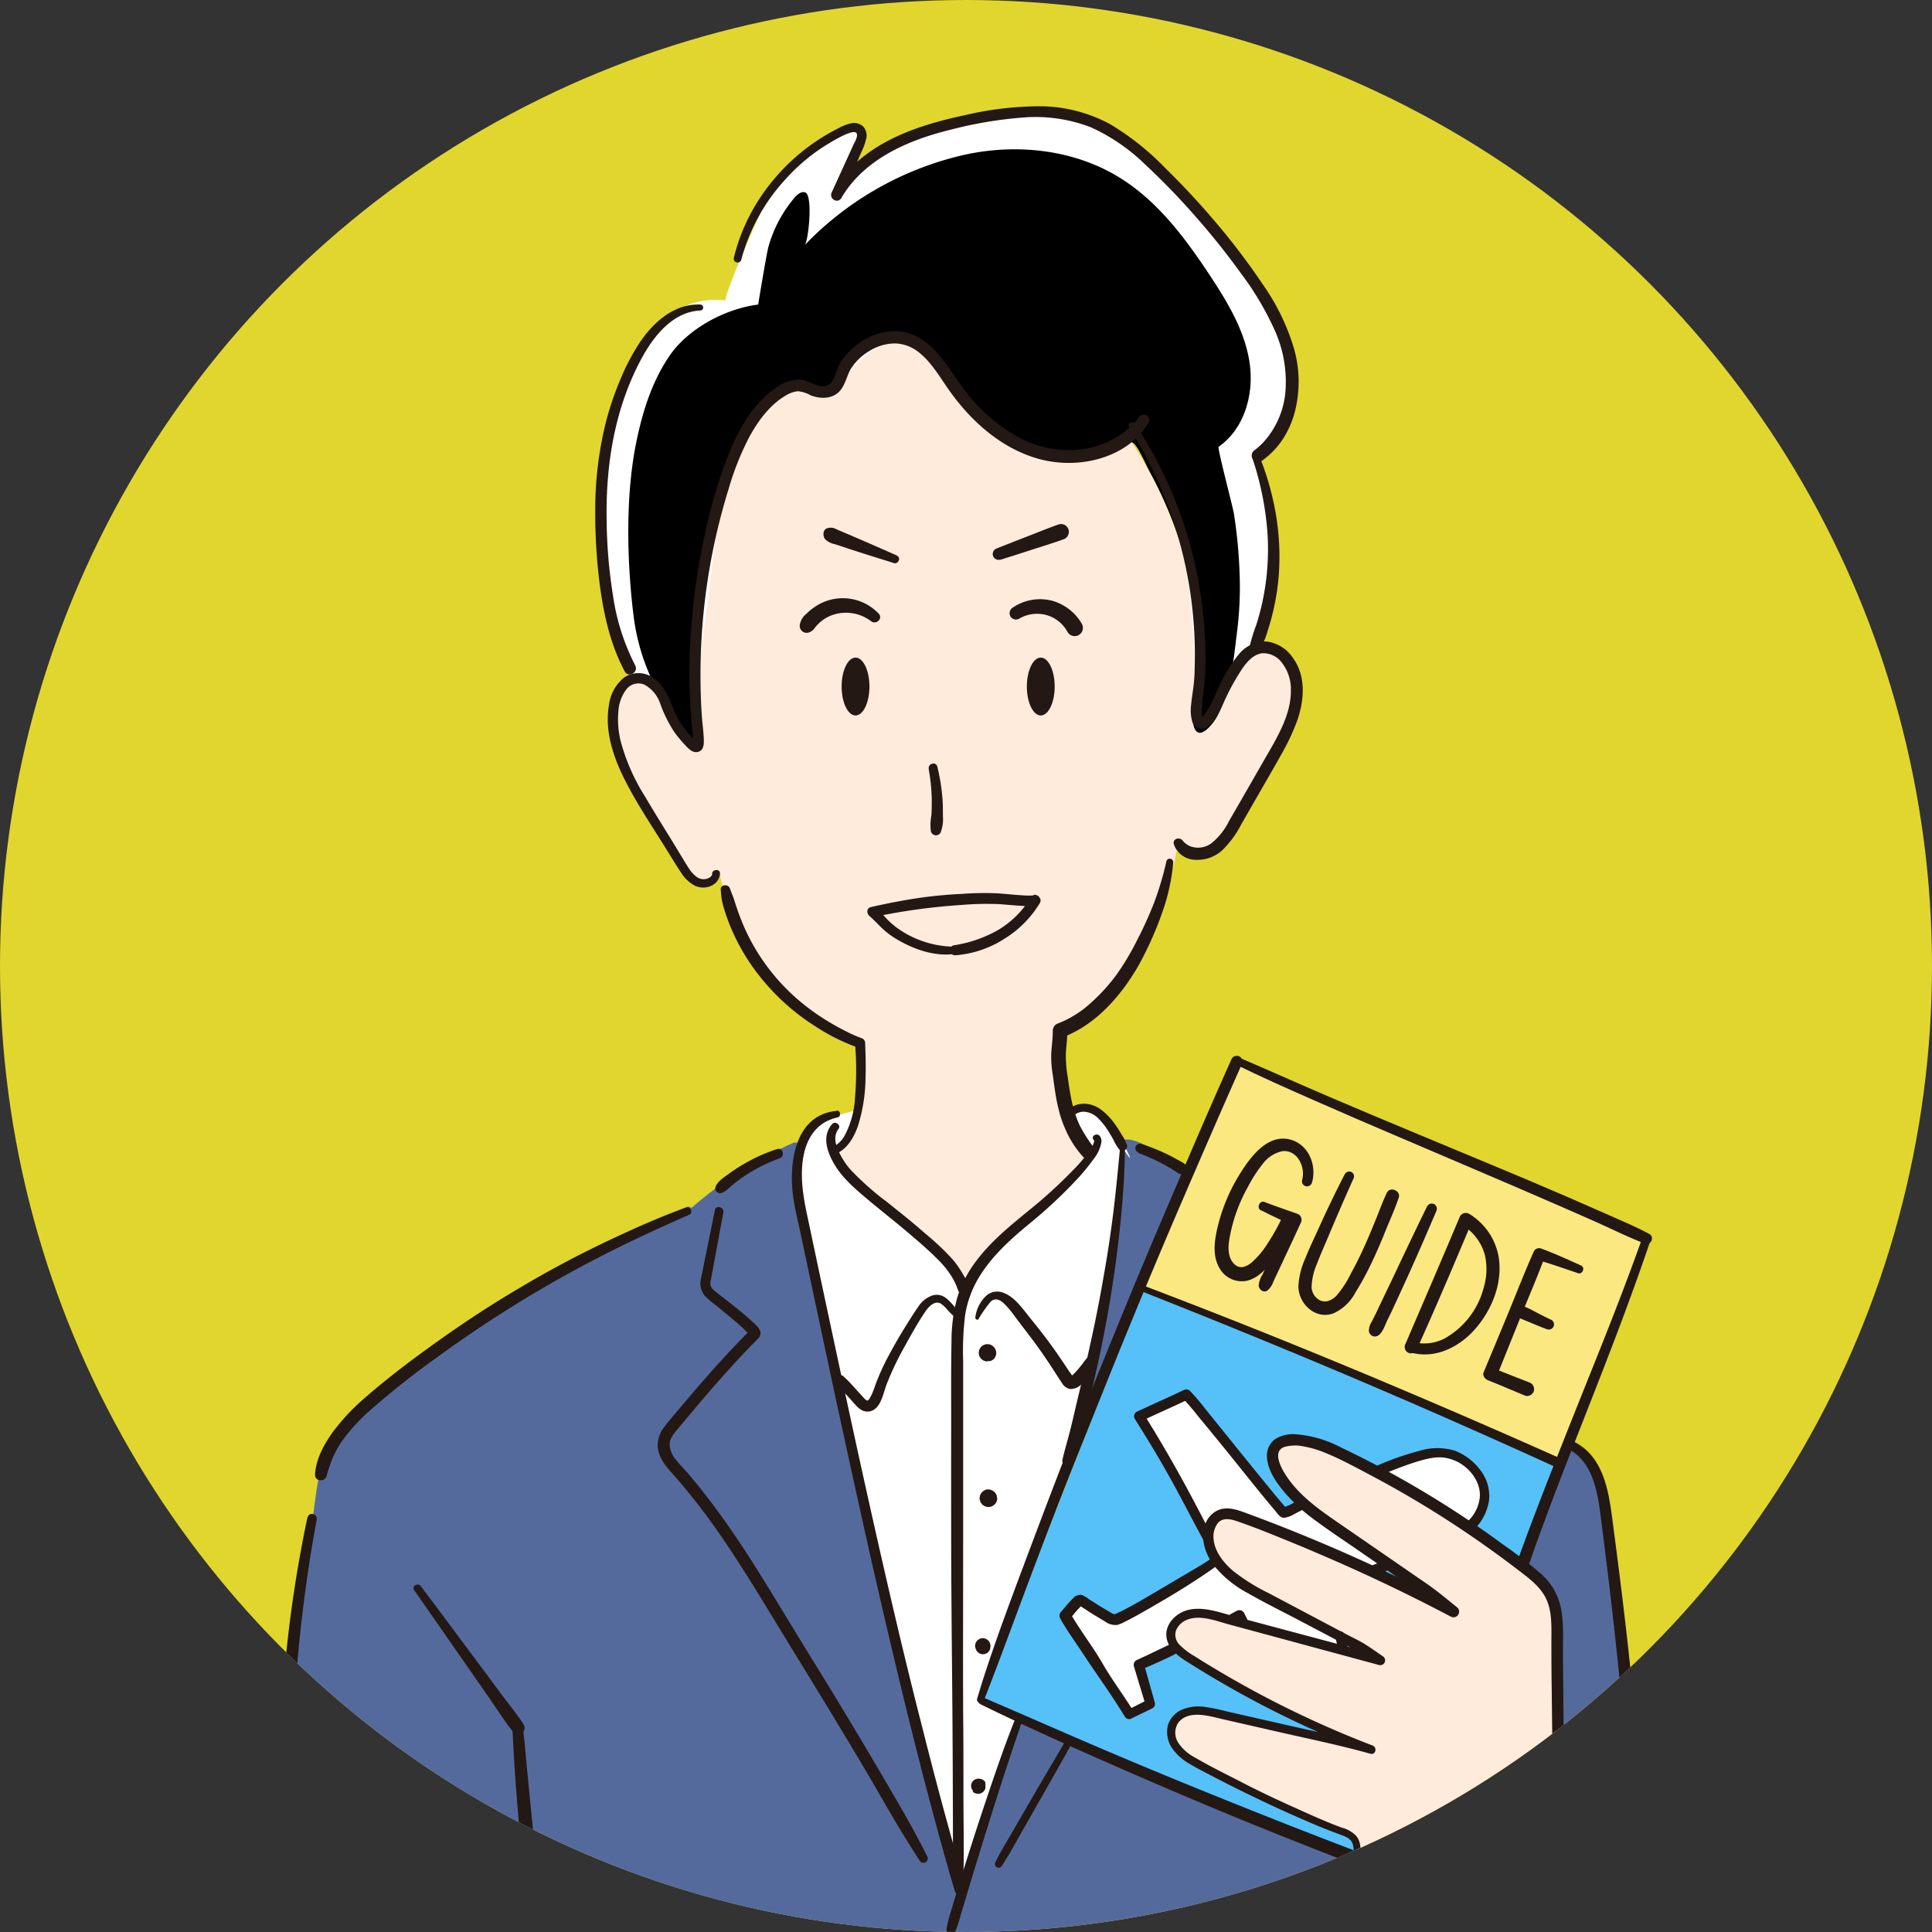 <svg id="レイヤー_1" data-name="レイヤー 1" xmlns="http://www.w3.org/2000/svg" xmlns:xlink="http://www.w3.org/1999/xlink" viewBox="0 0 400 400"><rect x="0" y="0" width="400" height="400" fill="#333333" stroke="none"/><defs><style>.cls-1{fill:none;}.cls-2{fill:#e1d62e;}.cls-3{clip-path:url(#clip-path);}.cls-4{fill:#ffebdb;}.cls-5{fill:#fff;}.cls-6{fill:#fce880;}.cls-7{fill:#56c0f9;}.cls-8{fill:#556a9c;}.cls-9{fill:#231814;}</style><clipPath id="clip-path"><circle class="cls-1" cx="200" cy="200" r="200"/></clipPath></defs><circle class="cls-2" cx="200" cy="200" r="200"/><g class="cls-3"><path class="cls-4" d="M322.1,386.1C322,383.69,321.94,353,322,352a28.7,28.7,0,0,0,.25-2.93c0-5.32.07-10.76-.77-16-.42-2.64-2-4.24-3.74-6.07a48.23,48.23,0,0,0-4.16-3.51c-.77-.64-4.5-3.34-5.5-4.15-1.24-1-9-5.5-11.29-7.22-1-.73-5.4-3.37-6.65-4-2.45-1.24-13.46-7-16.58-8.59-2.05-1-5.24-1.83-7.45-.95a3.59,3.59,0,0,0-2.21,4.11c.47,2,2.2,3.57,3.41,5.17a31.15,31.15,0,0,0,6,5.81c1.84,1.44,3.68,2.95,5.39,4.54s4.45,2.92,6.56,4.35q3.87,2.61,7.73,5.27,2.79,1.93,5.56,3.89a21.13,21.13,0,0,1,3.07,2.25l-22.17-9.84-12.31-5.47L261.3,316a20.88,20.88,0,0,0-5-1.84c-3.08-.51-5.76,1.44-5.28,4.73.43,2.95,2.79,5.47,4.93,7.38,4.55,4.07,10.38,6.37,15.8,9,1.5.72,3,1.64,4.42,2.42,1.87,1,3.71,2.23,5.48,3.38a21.91,21.91,0,0,1,1.85,1.3,14.31,14.31,0,0,1,1.84,1.5c-.17-.19-5-1.39-5.39-1.48-1.18-.27-18.13-4.83-23-6-4-1-10-4.22-13.25,0s3.2,7.38,6.17,9.16c4.29,2.57,8.86,4.58,13.17,7.11.75.44,15,7.63,16.25,8.23a25.87,25.87,0,0,1-6.28-1c-3.27-.8-16.86-3.76-17.89-3.95-1.36-.24-3.87-.87-5.23-1.12-2.08-.39-5.82-.65-6.91,1.66a6.2,6.2,0,0,0,.78,5.65c1.16,1.65,4.25,3.08,6,4.08,1.23.71,7.39,3.69,9.21,4.55,3,1.41,6.08,2.51,9,4,3.48,1.77,7.16,3.19,10.69,4.83,2.42,1.12,2.42,5.59,2.43,7.9,0,1.42.23,2.81.36,4.23s-.07,3,.43,4.37c1.06,2.94,6.53,1.59,8.78,1.73,5.25.3,10.48-.38,15.74-.15a38.93,38.93,0,0,0,13.1-1.68c1-.33,1.85-.6,2.16-1.69C322.47,391.59,322.23,388.87,322.1,386.1Z"/><path class="cls-4" d="M150.19,185.86a45.62,45.62,0,0,0,6.4,14.31,49.23,49.23,0,0,0,15,14,33.09,33.09,0,0,0,5.82,2.6l.68.22c.67,10.61.31,18-3.77,20.4l-1.6.83a4.43,4.43,0,0,0,.5,2.14,20.85,20.85,0,0,0,5.13,5.91c3.89,3.39,8.12,6.38,12,9.77,4.28,3.76,7.93,6.35,9.54,12.07l-.16-.05c2.36-6.46,7.89-11.37,13.38-15.7,4-3.17,10.08-8.69,12.82-12.47l-.58-.79c-4.41-5.21-5-9.6-5.92-16.2-.63-4.68,0-3.68.07-8.4,6.79-2.4,12.72-9.32,16-15.49a74.08,74.08,0,0,0,5-11.29c.57-1.75,1.06-3.53,1.65-5.27.38-1.1.45-2.27.81-3.36a11.61,11.61,0,0,0,.54-2.91c1.15.71,1.57.27,2.93.63a6.68,6.68,0,0,0,4.48-.71c2.28-1.24,3.69-1.74,5-4L263.48,159c2.46-4.21,4.92-8.66,5-13.66.06-3.3-1.16-8.49-4.2-10.31-3.81-2.29-7.7,1.57-9.29,4.74-1.31,2.61-2.82,7.34-5,9.26-1.35,1.2-1.37,1.2-1.91-.42-.89-2.65.12-5.59.45-8.25s-.15-5.21-.33-7.82a85.14,85.14,0,0,0-3.81-19.87,84.09,84.09,0,0,0-10.09-21.1l-.78-1.12c-4.79,3.82-11.82,5-17.9,3.34-7.65-2-13.85-7.66-18.32-14.08-2.66-3.82-5.25-8.32-9.79-9.59a9.26,9.26,0,0,0-4.9,0,12.72,12.72,0,0,0-8.27,7c-.48,1.18-.78,2.53-1.79,3.33a3.81,3.81,0,0,1-3,.63,9.75,9.75,0,0,1-2.51-.89,3.59,3.59,0,0,0-2.07-.39,8.49,8.49,0,0,0-4.17,1.85c-5.6,4.3-8.5,11.11-10.63,17.77-.42,1.31-.82,2.62-1.2,4a131.8,131.8,0,0,0-4.61,25.29q-.54,6.42-.44,12.86,0,3.22.26,6.43c.13,2,.45,3.93.44,5.93a.8.8,0,0,1-.15.59.59.59,0,0,1-.61.1,1.71,1.71,0,0,1-.51-.37,23.53,23.53,0,0,1-3.56-4.29,36.12,36.12,0,0,1-2.34-5.19c-1.05-2.35-3.23-4.63-5.8-4.3s-4.19,3.31-4.57,6c-1.1,7.74,3.18,15.12,7.3,21.78l6.83,11c.86,1.38,1.81,2.84,3.31,3.45,1.77.71,3.47-.61,4.46-2C149.34,182.46,149.73,184.17,150.19,185.86Z"/><path class="cls-5" d="M260.15,95c4.68,13,5,26.18-.33,38.95l-.29-.21c-2.58,1.25-4.3,3.74-5.9,6.13l-6.72,10a144.23,144.23,0,0,0-1.74-34.66,76.55,76.55,0,0,0-2.61-11,81.38,81.38,0,0,0-7.31-15.41c-6.71,3.23-12,6.39-19.88,4.35-7.09-1.82-13.06-6.86-17.11-12.95-2.1-3.17-3.94-6.82-7.33-8.53a10.55,10.55,0,0,0-9.44.37A17.77,17.77,0,0,0,174.68,79a3.07,3.07,0,0,1-1.13,1.31,2.92,2.92,0,0,1-1.71.1,20.9,20.9,0,0,0-7.52-.07c-6,1.39-9.63,7.38-11.75,13.13-3.25,8.82-4.46,18.24-5.64,27.56-1.39,11-2.79,22.07-3.36,33.17a17.12,17.12,0,0,1-5.59-6.3,44.88,44.88,0,0,0-2.56-5.15c-1.09-1.58-2.87-2.88-4.78-2.69a98.76,98.76,0,0,1-6.27-34.39c0-11.23,2.24-22.59,7.82-32.48,3.95-7,9.46-11.94,18.09-11-.87-.09,7.41-19,8.42-20.57A38.51,38.51,0,0,1,175,26.89c1-.44,2.23-.8,3-.06s.36,2-.06,2.94l-4.74,10.69a28.22,28.22,0,0,1,12.19-10.8,64.29,64.29,0,0,1,15.83-4.94c7.77-1.58,16-2.59,23.51,0,6.14,2.13,11.19,6.5,15.79,11a163.93,163.93,0,0,1,17.38,20.14c4.25,5.82,8.19,12.11,9.39,19.17s-.86,15-6.74,19.27Z"/><path d="M251.89,148.51c2.86-5.14,3.48-11.64,4.19-17.4A74.37,74.37,0,0,0,256.7,121a102.68,102.68,0,0,0-1.23-14.65C255.26,105,252,92.72,252.3,92.5c5.48-3.81,7.42-11.19,6.37-17.7s-4.58-12.35-8.24-17.88c-5.07-7.66-10.73-15.25-18.6-20.13-9.89-6.13-22.51-7.26-33.83-4.34a66.14,66.14,0,0,0-31.4,18.3c.78-.79,1.77-10.31.11-10.91-.72-.26-1.47.3-2,.85a26.79,26.79,0,0,0-5.6,10.37c-.33,1-2.15,12-2.13,12-6.75.83-14.37,4.9-18.22,10.41s-5.83,12.07-7.13,18.63c-2.17,11-1.82,24.67-.41,35.76a43.79,43.79,0,0,0,4.43,14.26c1.76,3.54,3.64,8.18,6.18,11.3,3.88,4.76,2.34-5.16,2.26-7.19a144.38,144.38,0,0,1,.16-16,131.32,131.32,0,0,1,5.93-30.84c2.13-6.66,5-13.47,10.63-17.77,1.48-1.14,3.71-2.3,5.65-1.84s2.78,1.92,5,1.26,2.32-2.13,3-3.81a10.16,10.16,0,0,1,2.82-4.12c2.75-2.43,6.55-4.07,10.27-3,4.54,1.27,7.13,5.77,9.79,9.59,4.47,6.42,10.67,12,18.32,14.08a21.12,21.12,0,0,0,17.06-2.71l1.62.49c1.18.37,3,4.92,3.64,6,1.27,2.33,2.44,4.71,3.49,7.15a85,85,0,0,1,4.8,14.64,96.08,96.08,0,0,1,2.34,15.45,44.89,44.89,0,0,1-.85,9.53c-.26,1.81-1.1,4.19-.61,6,.91,3.3,3.73-.15,4.59-1.58Z"/><polygon class="cls-6" points="256.31 220.68 340.74 256.47 322.78 303.36 236.66 266.44 256.31 220.68"/><path class="cls-7" d="M280.94,382.6c-.17-2.59-1.8-2.91-3.88-3.68-3.3-1.23-6.54-2.7-9.75-4.14q-9.66-4.32-19-9.37a14.7,14.7,0,0,1-4.5-3.28,4.57,4.57,0,0,1,3.14-7.89,15,15,0,0,1,5.1.57l28.52,6.49,3.35.94a209,209,0,0,1-37.77-19c-1.71-1.09-3.57-2.48-3.76-4.49-.2-2.17,1.78-4,3.9-4.51s4.32.09,6.42.66l33.07,8.88-3.7-2.5-20.72-10.94c-4.66-2.46-9.79-5.51-11-10.63-.56-2.33.17-5.3,2.43-6.08,1.43-.5,3,0,4.41.54A366.33,366.33,0,0,1,301,333.7l-4.76-3.84-19.27-13.27c-4.8-3.31-9.78-6.82-12.52-12-.9-1.7-1.45-4-.11-5.41a4.44,4.44,0,0,1,3-1.08c3.84-.2,7.52,1.44,11,3.13a216.76,216.76,0,0,1,37,23l7.54-20.91-86.12-36.92-33.59,85.8,78,32.42Z"/><path class="cls-5" d="M243.75,341a3.53,3.53,0,0,1,0-4.65c2.5-3.32,6.76-2.05,10.4-.88l1.88-1,.38,1.7.59.16c2.76.66,9.49,2.44,15,3.89l6,1.46-.9-3.52-.91-.54c-1.47-.78-2.92-1.7-4.42-2.42-5.42-2.6-11.25-4.9-15.8-9-2.14-1.91-4.5-4.43-4.93-7.38-.48-3.29,2.2-5.24,5.28-4.73a20.88,20.88,0,0,1,5,1.84l5.93,2.63,12.31,5.47,4.2,1.87,3.93-1.86c-.77-.52-1.54-1.06-2.32-1.58-2.11-1.43-4.7-2.61-6.56-4.35s-3.55-3.1-5.39-4.54l-.64-.51-2.74-2c-2.29,1.05-3.77,1.75-3.77,1.75l-20.73-23.83-9.31,4.21,16,29.48-21.06,13-7.53-4.1-3.22,2.88,13.52,20.29,4.22-2.44-1.67-7.43Z"/><path class="cls-5" d="M285.14,304.56a65.17,65.17,0,0,1,8.27-2.87c6.76-1.55,21.5,4.44,10.75,14.75Z"/><path class="cls-8" d="M281.18,386.2a4.59,4.59,0,0,0-.31-2.11,42.5,42.5,0,0,0-4.32-1.76c-5.22-1.93-10.46-3.81-15.66-5.79q-15.54-5.91-30.84-12.45-6-2.55-11.89-5.2c-.5-.22-7.23-4.45-7.52-3.62-1.69,4.76-2.57,9.76-4.19,14.59-1.31,3.94-3.09,7.64-4.63,11.48-.65,1.63-3.76,5.88-3.2,7.62-6-18.7-10.84-37.72-15.2-56.85-4.59-20.12-8.72-40.34-13-60.54q-1.75-8.38-3.52-16.78c-1.16-5.49-3-11.42-1.3-17a1,1,0,0,0-1.47-1.13,85.38,85.38,0,0,0-18.76,11.56q-1,.82-2,1.68c-.08.07-.17.12-.26.19a.81.81,0,0,0-.89-.2,136.75,136.75,0,0,0-31.58,16.34,1,1,0,0,0-.45.67,296.91,296.91,0,0,0-30.55,19.56c-4.37,3.24-8.92,6.63-11.29,11.68s-2.9,11.12-3.67,16.71c-1,7.12-3,13.23-3.07,20.54a88.47,88.47,0,0,1-1.55,14.95c-1.42,7.91-.66,15.93-.67,23.93,0,6.22-.93,11,2,18.69,1.32,3.46,8.41,5.44,11.86,6.27a87.46,87.46,0,0,0,15.4,1.87c8.23.5,16.35,1.07,24.54,1.36q14.33.5,28.67.63c29.73.26,62.13-.24,91.78-2.43,16.6-1.22,30.65-2.28,47.17-4.26a1,1,0,0,0,1-1.27,39.16,39.16,0,0,1-.62-5.6C281.18,389.2,281.22,387.59,281.18,386.2Z"/><path class="cls-8" d="M337.86,377.86a.77.77,0,0,0-.22-.43q0-13.95-.83-27.87c-.4-6.4-1-12.78-1.59-19.16-.57-5.67-.91-11.43-1.89-17-.9-5.12-2.72-10.14-7-13.38-.56-.43-1.26.07-1.47.6q-4.23,10.92-8.47,21.86h0a1,1,0,0,0-.15,1.77c3.73,2.14,5.2,5.76,5.54,9.89.39,4.56.57,9.15.75,13.73q.52,13.89.19,27.79-.19,8-.68,15.87a1,1,0,0,0,1,1,25.79,25.79,0,0,0,13-2c1.77-.85,2.08-2.28,2.08-4A21.87,21.87,0,0,0,337.86,377.86Z"/><path class="cls-8" d="M241.22,239.55c-1-.58-2.06-1.16-3-1.79-1.47-.94-4.31-2.4-6-1.64.52,1.51,0,3.4-.18,4.93-.21,1.9-.78,9.71-1.06,11.71-.26,1.74-3.86,27.18-4.25,29.15-.6,3-1,5.9-1.28,7.94.48-1.37,1.33-2.68,1.9-4s5.91-14.39,6.67-16.13c1-2.27,1.95-4.52,3-6.77,1.29-2.74,2.35-5.64,3.47-8.44,1.29-3.21,2.77-6.34,4.2-9.48.32-.69.75-2.23,1.08-3.08-.58-.33-1.59-.66-2.13-1C242.82,240.46,242,240,241.22,239.55Z"/><path class="cls-5" d="M220.85,231.08c4.88-3.77,7.57-1.9,11.32,5s.43,1.84.43,1.84-4.21,47.22-10.2,61.63l-19.33,52.65,7.57,3-11.52,36.54s-18.18-67.39-27.27-113.28S162.1,234,176.73,230c.44,4-.53,7.09-4,8.2,3.81,7.09,24.87,21.28,26.42,28.37,3.55-6.42,23.18-19.49,26.78-26.7Z"/><path class="cls-9" d="M153.45,53.86a39.47,39.47,0,0,1,9-16.55A40,40,0,0,1,169.56,31c.85-.58,7.35-4.87,7.83-3.31.22.7-.44,1.72-.71,2.31-.5,1.1-1,2.19-1.49,3.28l-3,6.57c-.59,1.3,1.21,2.42,2,1.14,4.74-8.09,13.89-12,22.6-14.13a85.22,85.22,0,0,1,14.7-2.5,31.88,31.88,0,0,1,14.38,2,39.46,39.46,0,0,1,11.23,7.7,146.1,146.1,0,0,1,10.32,10.65q5,5.65,9.42,11.77A61.4,61.4,0,0,1,264,68.57a25.93,25.93,0,0,1,2.13,12.55,17.81,17.81,0,0,1-4.32,10.18,13.83,13.83,0,0,1-2,1.86,1.39,1.39,0,0,0-.49,1.84,1.35,1.35,0,0,0,1.84.48,17.24,17.24,0,0,0,4.46-4.59,19.69,19.69,0,0,0,2.49-5.74,25,25,0,0,0-.23-13.08,45.83,45.83,0,0,0-6.52-13.32A141.8,141.8,0,0,0,252,46.38q-5.1-6.06-10.78-11.62a55.45,55.45,0,0,0-11.29-9A30.8,30.8,0,0,0,215.35,22a68.23,68.23,0,0,0-15.59,1.85c-9.45,2-19.47,5.28-25.62,13.2a25.21,25.21,0,0,0-1.94,2.86l2,1.14c.92-2.13,1.84-4.27,2.77-6.4l1.38-3.2a12.61,12.61,0,0,0,1-2.77,2.76,2.76,0,0,0-.66-2.51,2.84,2.84,0,0,0-2.52-.63,9.4,9.4,0,0,0-2.56,1c-.79.39-1.56.81-2.33,1.26A42.18,42.18,0,0,0,156.4,42.49a39.3,39.3,0,0,0-4.48,10.94.8.8,0,0,0,1.53.43Z"/><path class="cls-9" d="M145,63.05c-5.38-.21-9.67,3.62-12.51,7.81a45.23,45.23,0,0,0-4.1,7.83,61.26,61.26,0,0,0-2.93,8.66,74.63,74.63,0,0,0-2.22,18.1,117,117,0,0,0,1,16.09c.82,6,2.22,12.09,5.11,17.48.76,1.42,2.93.16,2.16-1.26a46.05,46.05,0,0,1-4.61-14.55,103.79,103.79,0,0,1-1.3-15.45c-.21-11.56,1.66-23.2,7.19-33.47,2.48-4.63,6.54-9.81,12.26-10a.62.62,0,0,0,0-1.23Z"/><path class="cls-9" d="M259.42,95.24a62.9,62.9,0,0,1,3,15.12,52.12,52.12,0,0,1-1.2,14.94c-.32,1.37-.69,2.73-1.12,4.07a36.14,36.14,0,0,0-1.34,4.33,1.08,1.08,0,0,0,2,.82,14.41,14.41,0,0,0,1.66-3.79c.41-1.27.78-2.55,1.09-3.84a49.55,49.55,0,0,0,1.25-7.85,52.6,52.6,0,0,0-1.18-15.47,56.93,56.93,0,0,0-2.69-8.74c-.35-.88-1.77-.55-1.46.41Z"/><path class="cls-9" d="M233.73,88.47a88.27,88.27,0,0,1,13.51,42.07q.22,3.86.1,7.71c0,1.28-.09,2.56-.24,3.83s-.37,2.48-.48,3.72a9,9,0,0,0,.26,3.76,2,2,0,0,0,2.94,1.05,7.45,7.45,0,0,0,2.26-2.63,32.34,32.34,0,0,0,1.49-3,48.48,48.48,0,0,1,3.48-6.32c1-1.5,2.39-3.2,4.31-3.42a4.85,4.85,0,0,1,4.16,2.13,8.94,8.94,0,0,1,1.74,5.68c0,4.76-2.56,9.16-4.87,13.16-2.62,4.55-5.23,9.12-7.87,13.67a14,14,0,0,1-3.68,4.69,4.65,4.65,0,0,1-4.43.63,3.86,3.86,0,0,1-1.54-1.15c-.63-.86-2.19-.39-1.83.77a4.74,4.74,0,0,0,4.47,3.19,7.56,7.56,0,0,0,5.62-2.05,20.65,20.65,0,0,0,3.9-5.36l4.08-7.1c1.36-2.36,2.73-4.72,4.06-7.1a47.49,47.49,0,0,0,3.33-7c1.58-4.39,2-9.66-1.07-13.53a7.59,7.59,0,0,0-5.27-3.06,7.09,7.09,0,0,0-5.66,2.64,28.52,28.52,0,0,0-3.76,5.94c-1.09,2.11-1.84,4.54-3.29,6.43a8,8,0,0,1-.53.61c-.07.07-.24.17-.27.25s.28.17.32.08a3.46,3.46,0,0,0-.12-.61,9.58,9.58,0,0,1,0-1.07,27.39,27.39,0,0,1,.34-3.84,56.68,56.68,0,0,0,.37-8,88.31,88.31,0,0,0-1.61-15.81A87.29,87.29,0,0,0,237,90.92c-.65-1.07-1.32-2.12-2-3.16-.5-.75-1.7-.06-1.21.71Z"/><path class="cls-9" d="M207.1,115.9c2.18-.69,4.35-1.37,6.52-2.08s4.37-1.36,6.5-2.14a1.65,1.65,0,0,0,1.12-2,1.62,1.62,0,0,0-2-1.12c-2.16.74-4.28,1.63-6.41,2.45s-4.27,1.67-6.4,2.51a1.26,1.26,0,0,0-.86,1.5,1.23,1.23,0,0,0,1.5.85Z"/><path class="cls-9" d="M185.68,115c-2.28-1-4.56-2-6.85-3l-3.4-1.46-1.7-.72c-.34-.15-.69-.32-1-.45a2.31,2.31,0,0,0-1.25-.06c-1.15.18-1.22,1.64-.62,2.36a4,4,0,0,0,2,1l1.65.54c1.17.39,2.34.78,3.52,1.15,2.35.76,4.71,1.48,7.07,2.23.87.27,1.5-1.13.63-1.52Z"/><path class="cls-9" d="M211,128.09a7.36,7.36,0,0,1,5.93-.67,7.18,7.18,0,0,1,4.1,3.44,1.7,1.7,0,1,0,2.94-1.72,10.24,10.24,0,0,0-6.2-4.78,10,10,0,0,0-8.1,1.45,1.35,1.35,0,0,0-.47,1.81,1.33,1.33,0,0,0,1.8.47Z"/><path class="cls-9" d="M181.88,127a10.24,10.24,0,0,0-13.15-1.37,11.07,11.07,0,0,0-1.8,1.48,3.54,3.54,0,0,0-1.36,2.49,1.45,1.45,0,0,0,1.81,1.38,2.5,2.5,0,0,0,1.24-.88,6.06,6.06,0,0,1,.46-.57,8.87,8.87,0,0,1,1.26-1.15,8.07,8.07,0,0,1,3.22-1.37,8.58,8.58,0,0,1,6.74,1.57c1.09.9,2.63-.56,1.58-1.58Z"/><path class="cls-9" d="M192.27,159.22a38.26,38.26,0,0,1,.64,6.41c0,1,0,2.07-.07,3.11a11,11,0,0,0-.11,3.39,1.09,1.09,0,0,0,2,.26,7.56,7.56,0,0,0,.49-3.41c0-1.16,0-2.32-.08-3.47a40.91,40.91,0,0,0-1.08-6.78c-.28-1.15-2-.65-1.76.49Z"/><ellipse class="cls-9" cx="215.48" cy="142.14" rx="2.88" ry="5.99"/><ellipse class="cls-9" cx="177.13" cy="142.14" rx="2.88" ry="5.99"/><path class="cls-9" d="M197.72,196a20.64,20.64,0,0,1-12-3.89,17,17,0,0,1-2.58-2.36c-.64-.67-1.51-1.92-2.51-2l.29,2.1a128.29,128.29,0,0,1,17.89-2.47,63.66,63.66,0,0,1,7.81-.2c1.43.09,2.86.23,4.3.33.81.05,1.62.11,2.44.11.55,0,1.38,0,1.77-.45l-1.73-1.33a19.79,19.79,0,0,1-6.77,6.72,26.8,26.8,0,0,1-9.17,3.16c-1.16.22-.89,2.1.28,2.06a21.61,21.61,0,0,0,10.1-3.35,22.06,22.06,0,0,0,7.46-7.48c.62-1-.93-2.33-1.73-1.33-.08.09.65-.33.29-.2-.12,0,.3,0,0,0s-.53,0-.8,0c-.74,0-1.48-.06-2.22-.11-1.41-.1-2.82-.25-4.23-.35a61.58,61.58,0,0,0-7.44.11c-3,.14-5.95.41-8.91.84-3.33.49-6.64,1.14-9.92,1.88-1.22.27-.88,2,.28,2.1-.46-.17-.61-.21-.44-.1s.06,0-.08-.07a2.5,2.5,0,0,0,.24.22l.56.53c.44.43.87.87,1.3,1.3a16.54,16.54,0,0,0,3.33,2.61c3.58,2.17,8.17,3.79,12.4,3.08C198.76,197.28,198.55,195.94,197.72,196Z"/><path class="cls-9" d="M147.48,180.87c-.06.59-.65.93-1.17,1.08a2.42,2.42,0,0,1-2-.35,6.56,6.56,0,0,1-1.77-1.94c-.6-.92-1.15-1.87-1.72-2.8-2.41-4-4.9-7.91-7.25-11.91a41.39,41.39,0,0,1-5.11-11.66,19.1,19.1,0,0,1-.42-6.12,8.22,8.22,0,0,1,1.56-4.33,3.14,3.14,0,0,1,3.77-1.11,7,7,0,0,1,3.32,3.94,27.59,27.59,0,0,0,2.93,5.91,25.5,25.5,0,0,0,2.1,2.54c.71.75,1.59,1.83,2.76,1.56s1.27-1.48,1.24-2.5-.16-2.29-.28-3.43c-.23-2.35-.32-4.73-.38-7.09a132,132,0,0,1,.47-14.34,129.89,129.89,0,0,1,5.35-27.18,57.66,57.66,0,0,1,4.31-10.77c1.76-3.21,4.16-6.5,7.36-8.4A6,6,0,0,1,165.2,81a6.51,6.51,0,0,1,2.65.86c1.93.74,4.35.79,5.9-.78,1.29-1.33,1.52-3.29,2.48-4.82A11.28,11.28,0,0,1,180,72.67a10.17,10.17,0,0,1,5.33-1.57,8.23,8.23,0,0,1,4.88,1.83c2.72,2.12,4.42,5.26,6.39,8,4.45,6.24,10.48,11.68,17.94,13.93,6.64,2,14.63,1,20.05-3.53a17.38,17.38,0,0,0,3.19-3.76c.84-1.26-1.19-2.43-2-1.18a13.47,13.47,0,0,1-2.38,2.51,16,16,0,0,1-2.67,1.87A19,19,0,0,1,224.18,93a22,22,0,0,1-14-2.85,36.26,36.26,0,0,1-11.36-10.59c-2.89-4-5.55-8.92-10.58-10.54-5.41-1.74-11.67,1.61-14.38,6.35-.63,1.11-.89,2.37-1.5,3.46a2.41,2.41,0,0,1-2.89,1c-1.41-.35-2.58-1.25-4.07-1.25a8.2,8.2,0,0,0-4.17,1.34c-4.65,2.84-7.75,7.95-9.84,12.84A99.81,99.81,0,0,0,146,110.31a133.13,133.13,0,0,0-2.86,19.36,114.7,114.7,0,0,0,.07,20c.08.79.16,1.58.23,2.37,0,.39.05.79.07,1.18,0,.16,0,.32,0,.48v.24c0,.2,0,.21,0,0l.39-.39c.26-.18.43.11.13-.18-.13-.13-.27-.26-.4-.4s-.42-.42-.62-.64c-.49-.54-1-1.09-1.4-1.67a16.25,16.25,0,0,1-2.06-3.57c-1-2.44-1.85-4.89-4.05-6.55a5.26,5.26,0,0,0-6.29-.25,8.61,8.61,0,0,0-3.1,5.52c-1,5.46.85,10.9,3.29,15.73,2.63,5.19,5.95,10.05,9,15,.86,1.37,1.69,2.78,2.61,4.12a7.44,7.44,0,0,0,2.86,2.71c2.05,1,5,0,5.19-2.47.09-1.06-1.54-1-1.65,0Z"/><path class="cls-9" d="M241.5,178.28a65.49,65.49,0,0,1-2.54,8.58,81.08,81.08,0,0,1-3.64,8,52.88,52.88,0,0,1-4.08,6.83A37.62,37.62,0,0,1,226,207.5a21.64,21.64,0,0,1-6.92,4.38,1.59,1.59,0,0,0-1.11,1.47c0,1.5-.19,3-.31,4.46a22.33,22.33,0,0,0,.31,4.76c.51,3.86,1,7.69,2.63,11.28a20.55,20.55,0,0,0,3.68,5.7,1.48,1.48,0,0,0,2.33-1.79,30,30,0,0,1-3.09-4.81,22.47,22.47,0,0,1-1.56-4.67c-.4-1.75-.66-3.55-.9-5.3a26.59,26.59,0,0,1-.39-4.87c.1-1.59.31-3.16.33-4.76l-1.11,1.46c5.38-2,9.65-6,13-10.55a45.11,45.11,0,0,0,4.13-6.83,70.27,70.27,0,0,0,3.68-8.72,41.25,41.25,0,0,0,2.21-10.24.73.73,0,0,0-1.42-.19Z"/><path class="cls-9" d="M226.46,236c.07.11.07.11.07.2a1.44,1.44,0,0,1-.1.49,6.59,6.59,0,0,1-.83,1.51,31.79,31.79,0,0,1-3.44,4.07,99.35,99.35,0,0,1-9.36,8.51c-4,3.28-8.06,6.6-11.11,10.87a24.31,24.31,0,0,0-3.5,7,33.87,33.87,0,0,0-1.19,9.07c-.13,6.45-.05,12.9-.07,19.34s0,12.93,0,19.4c0,11.24.12,22.49.22,33.73s.14,22.74.15,34.1c0,1.32,0,2.64,0,3.95a1.09,1.09,0,0,0,2.17,0c.14-5.49,0-11,0-16.48,0-5.82,0-11.64-.06-17.46-.05-11.46,0-22.92,0-34.38q0-19.12,0-38.26a60.1,60.1,0,0,1,.4-9.3,21.5,21.5,0,0,1,2.72-7.65c2.68-4.54,6.67-8.13,10.71-11.45a98.33,98.33,0,0,0,9.34-8.68,41.18,41.18,0,0,0,3.79-4.55,7.81,7.81,0,0,0,1.66-3.54,1.84,1.84,0,0,0-.31-1.27c-.59-.77-1.91-.06-1.33.78Z"/><path class="cls-9" d="M221.83,231.45a3.21,3.21,0,0,1,2.63-1.28,4.46,4.46,0,0,1,2.81,1.27,14.45,14.45,0,0,1,2.3,2.92c.36.57.71,1.15,1,1.74a11.68,11.68,0,0,0,1.15,1.88c.63.74,1.88,0,1.6-.94a10.63,10.63,0,0,0-1.15-2.22c-.4-.69-.82-1.37-1.28-2a13.05,13.05,0,0,0-3.09-3.2c-2.28-1.58-5.34-1.56-7.17.69-.66.81.47,2,1.16,1.16Z"/><path class="cls-9" d="M173.21,230c-8.89.82-10,11.3-8.92,18.31.38,2.42,1,4.82,1.49,7.21.6,2.8,1.19,5.6,1.79,8.4q1.83,8.66,3.68,17.31,3.85,18.06,7.87,36.1t8.4,36c2.81,11.46,5.77,22.89,9,34.23l1.17,4a1.19,1.19,0,0,0,2.29-.63c-3.24-11-6.21-22.06-9-33.16-3-11.68-5.77-23.4-8.45-35.15s-5.28-23.59-7.82-35.4q-3.66-17-7.25-34c-.86-4-1.71-7.87-1.36-12,.29-3.48,1.51-7,4.67-8.87a9.56,9.56,0,0,1,2.65-1c.77-.18.62-1.49-.19-1.41Z"/><path class="cls-9" d="M231.94,237.3c-.46,4.47-.85,8.95-1.4,13.41s-1.21,8.88-2,13.29c-1.47,8.72-3.43,17.33-5.5,25.93-.44,1.84-.85,3.69-1.3,5.52-.55,2.25-1.24,4.46-1.76,6.71a1.17,1.17,0,0,0,.67,1.37,1.16,1.16,0,0,0,1.45-.48c1.56-3.56,2.23-7.54,3.07-11.32.9-4.09,1.89-8.16,2.74-12.27a255.37,255.37,0,0,0,4.12-26.82c.49-5.1.88-10.22.86-15.34,0-.65-.92-.62-1,0Z"/><path class="cls-9" d="M172.3,232.7c-2.2,2.51-1.07,5.79.45,8.36,1.68,2.86,4.3,5.08,6.8,7.19,2.71,2.29,5.51,4.45,8.21,6.75,2.23,1.89,4.49,3.81,6.54,5.89a19.22,19.22,0,0,1,2.64,3.26,16.46,16.46,0,0,1,1.09,2.08,17.24,17.24,0,0,0,1,2.34,1,1,0,0,0,1.84-.5,9.41,9.41,0,0,0-1.43-4.13,19.53,19.53,0,0,0-2.25-3.24,54.81,54.81,0,0,0-5.71-5.38c-2.54-2.25-5.2-4.35-7.85-6.47a59.52,59.52,0,0,1-7.48-6.62,15.35,15.35,0,0,1-2.65-4.18c-.64-1.48-.89-3,.12-4.34.56-.76-.68-1.71-1.3-1Z"/><path class="cls-9" d="M202.63,273a32.08,32.08,0,0,1,2.43-3.46c.92-.89,1.86-.5,2.72.26a17.24,17.24,0,0,1,2.25,2.65c1,1.32,2,2.64,3,3.95,2,2.59,3.8,5.24,5.57,8,.42.65.83,1.31,1.28,1.95a2.47,2.47,0,0,0,1.66,1.23,3.13,3.13,0,0,0,2.42-1.05,14.92,14.92,0,0,0,2-2.38,6.11,6.11,0,0,0,1.21-2.09,1.13,1.13,0,0,0-1.63-1.26,3.2,3.2,0,0,0-.83.77l-.3.4-.14.18c-.12.16,0,0-.13.18a24,24,0,0,1-1.8,2.1c-.15.14-.29.27-.45.4s-.2.14,0,0l-.2.13-.2.11c.26-.14.18-.09.09-.06a.4.4,0,0,1,.37,0c.24.1.24.27.14,0a6.11,6.11,0,0,0-.68-1l-.66-1q-.66-1-1.35-2c-1.88-2.78-3.94-5.46-6.06-8.05-1.53-1.87-3.23-4.47-5.62-5.31a3.39,3.39,0,0,0-3.79.88,7.31,7.31,0,0,0-2,4.3c0,.32.46.56.68.28Z"/><path class="cls-9" d="M198.47,271.48c-1.56-1.57-2.86-4.05-5.49-3.25a5.69,5.69,0,0,0-2.9,2.38c-.81,1.12-1.53,2.31-2.27,3.48-1.55,2.45-3,5-4.33,7.54-.66,1.3-1.27,2.63-1.82,4-.48,1.14-.8,2.39-1.38,3.48-.14.28-.45.87-.74.86s-.95-.84-1.19-1.09c-1.21-1.29-2.36-2.7-3.68-3.88a1,1,0,0,0-1.35-.08,1,1,0,0,0-.27,1.33c.95,1.25,2.08,2.39,3.13,3.56.91,1,1.87,2.42,3.38,2.44,2.74,0,3.26-3.7,4-5.62a60.87,60.87,0,0,1,3.65-7.7c1.36-2.48,2.77-5,4.33-7.33.63-.95,1.9-2.41,3.2-1.72a5.88,5.88,0,0,1,1.33,1.21,18.89,18.89,0,0,0,1.41,1.42c.68.6,1.65-.35,1-1Z"/><path class="cls-9" d="M203.73,352c3.39-8.68,6.56-17.44,9.85-26.16s6.57-17.22,10-25.78,6.8-17.05,10.29-25.54,7.06-17,10.68-25.41,7.37-17.06,11.13-25.56c.47-1.06.93-2.11,1.39-3.17a1.23,1.23,0,0,0-.42-1.63,1.21,1.21,0,0,0-1.63.43c-3.83,8.53-7.53,17.12-11.21,25.71S236.51,262,233,270.54s-6.94,17-10.32,25.52S216,313.29,212.73,322s-6.58,17.48-9.41,26.36l-1,3.29c-.3.95,1.11,1.29,1.46.41Z"/><path class="cls-9" d="M160.91,237.9A34.47,34.47,0,0,0,154,241a34.87,34.87,0,0,0-3.07,2c-1,.73-2.4,1.58-2.81,2.77a1,1,0,0,0,1.23,1.23,4.09,4.09,0,0,0,1.53-1c.44-.39.88-.76,1.34-1.12a28.41,28.41,0,0,1,2.87-2,32.78,32.78,0,0,1,6.31-3.05c1.2-.42.7-2.33-.53-1.92Z"/><path class="cls-9" d="M142.1,250a219,219,0,0,0-35,16.93c-5.55,3.28-10.94,6.83-16.19,10.56S80.62,285,75.81,289.18A44.4,44.4,0,0,0,69,296.37c-1.87,2.55-3.62,5.72-3.77,8.94-.07,1.41,2,1.58,2.38.32a32,32,0,0,1,1.32-3.9,22.2,22.2,0,0,1,2-3.54,38.14,38.14,0,0,1,5.71-6.2,174.46,174.46,0,0,1,14.45-11.41,255.29,255.29,0,0,1,32.39-20c6.31-3.27,12.75-6.25,19.25-9.09.84-.37.24-1.81-.62-1.49Z"/><path class="cls-9" d="M63.67,314.07A268.59,268.59,0,0,0,59,345a287.92,287.92,0,0,0-1.16,31.08c0,2.91.14,5.83.28,8.74s.18,6,.59,9a1.35,1.35,0,0,0,1.49,1,1.37,1.37,0,0,0,1.18-1.34c-.05-2.58-.38-5.17-.52-7.76s-.25-5.18-.32-7.77c-.15-5.1-.15-10.21,0-15.31a304,304,0,0,1,2.36-30.88q1.08-8.59,2.67-17.12c.22-1.2-1.59-1.72-1.84-.51Z"/><path class="cls-9" d="M148,250.59l-1.9,9.37c-.31,1.51-.62,3-.92,4.53a4.1,4.1,0,0,0,.73,3.78,19.35,19.35,0,0,0,2.33,2c1.2,1,2.39,1.94,3.56,2.94a38.48,38.48,0,0,1,3.06,2.79l.21.23c.16.17.12.17,0,0,0,.06.11.13.13.19.05.22-.09-.35-.09-.37l.16-.38c.23-.43.22-.49,0-.2a2,2,0,0,0-.36.36l-.72.71c-.57.57-1.13,1.15-1.68,1.73-4.21,4.41-8.2,9-12.12,13.69-.94,1.11-1.91,2.21-2.79,3.38a6.28,6.28,0,0,0-1.43,3.79c0,3,2.34,5.13,4.16,7.23a138.81,138.81,0,0,1,10.17,13.46c3.17,4.71,6.15,9.55,9.1,14.41s6.13,10,9.18,15q4.88,8,9.63,15.95c3.19,5.37,6.22,10.86,9.52,16.16.81,1.3,1.64,2.59,2.47,3.88a.9.9,0,0,0,1.56-.91c-2.78-5.57-5.93-10.91-9.07-16.28s-6.23-10.54-9.4-15.77-6.29-10.23-9.41-15.36c-2.91-4.79-5.8-9.58-8.82-14.29s-6.32-9.47-9.85-13.94c-.86-1.09-1.74-2.17-2.64-3.23s-1.87-2-2.73-3.11a5.26,5.26,0,0,1-1.4-3.4c.07-1.25,1-2.27,1.77-3.18,3.84-4.62,7.71-9.21,11.78-13.63q1.51-1.63,3.06-3.25c.49-.52,1-1,1.49-1.54a1.83,1.83,0,0,0,.73-1.26c0-1-1.12-1.89-1.8-2.51-2.14-2-4.47-3.74-6.76-5.54l-.85-.67a5,5,0,0,1-.74-.72,2.2,2.2,0,0,1-.12-1.71c.56-3.1,1.14-6.19,1.71-9.28l.85-4.58c.21-1.16-1.54-1.66-1.78-.49Z"/><path class="cls-9" d="M210.43,355.29c-2.18,5.37-4.05,10.85-5.91,16.33q-3.21,9.53-6.15,19.14-.7,2.31-1.39,4.63a28.08,28.08,0,0,0-1,3.93,1,1,0,0,0,.55,1.12.94.94,0,0,0,1.19-.39,28.32,28.32,0,0,0,1.17-3.51q.59-2,1.2-4,1.38-4.61,2.79-9.2c2-6.43,4-12.85,6.11-19.23.94-2.82,1.86-5.63,2.89-8.41.32-.89-1.06-1.23-1.41-.39Z"/><path class="cls-9" d="M220.87,360q-3.76,6.34-7.47,12.71L209.76,379c-1.25,2.16-2.57,4.29-3.67,6.54a.76.76,0,0,0,1.32.77c1.4-2.08,2.57-4.29,3.81-6.46l3.58-6.29q3.66-6.4,7.24-12.84a.68.68,0,0,0-1.17-.69Z"/><path class="cls-9" d="M255.55,220.24c5.44,2.69,11,5.14,16.56,7.59s11,4.8,16.54,7.16c11.07,4.74,22.17,9.43,33.21,14.24q4.62,2,9.23,4.06c3.16,1.42,6.29,3,9.53,4.2,1.19.45,2-1.44.86-2-2.66-1.46-5.49-2.63-8.26-3.86s-5.55-2.45-8.34-3.66q-8.24-3.57-16.54-7c-11.07-4.63-22.17-9.19-33.2-13.91-6.27-2.69-12.49-5.49-18.77-8.17-.93-.4-1.77.93-.82,1.41Z"/><path class="cls-9" d="M203,352.85c9.78,4.79,19.73,9.23,29.71,13.59s20.16,8.66,30.33,12.75q8.56,3.44,17.16,6.75a1.36,1.36,0,0,0,1.67-.95,1.39,1.39,0,0,0-.95-1.67c-10.15-3.85-20.25-7.85-30.32-11.92s-20.06-8.25-30-12.57q-8.42-3.66-16.82-7.3c-.88-.38-1.67.88-.77,1.32Z"/><path class="cls-9" d="M340.06,256.18c-3.13,8.84-6.56,17.58-10.05,26.29s-7,17.48-10.42,26.26c-1.91,4.94-3.78,9.9-5.57,14.88a1.25,1.25,0,0,0,2.4.67c3.07-8.86,6.44-17.61,9.86-26.34s6.89-17.5,10.17-26.32c1.84-5,3.63-9.95,5.33-15,.37-1.09-1.34-1.55-1.72-.47Z"/><path class="cls-9" d="M236.19,267.29Q253.2,274,270,281t33.64,14.45q9.44,4.19,18.84,8.47a1.07,1.07,0,0,0,1.4-.37,1,1,0,0,0-.37-1.4q-16.85-7.53-33.84-14.72t-34-13.93q-9.57-3.78-19.17-7.43c-.77-.3-1.1.93-.34,1.23Z"/><path class="cls-9" d="M235.7,238.72a40.4,40.4,0,0,1,4.56,2c.74.39,1.47.79,2.19,1.22.37.23.74.45,1.1.69a2.14,2.14,0,0,0,1.39.54,1,1,0,0,0,1-1.27c-.25-.93-1.46-1.41-2.25-1.85s-1.56-.86-2.37-1.23a39.1,39.1,0,0,0-5.08-2,1,1,0,0,0-1.16.65,1,1,0,0,0,.66,1.16Z"/><path class="cls-9" d="M325.15,300.23c4.6,2.75,5.61,8.65,6.23,13.52q1.17,9.06,2.23,18.14c1.42,12.21,2.64,24.44,3.38,36.71.42,6.92.61,13.83.77,20.76a1.27,1.27,0,0,0,2.53,0c0-12.52-.93-25.07-2.1-37.53s-2.75-24.94-4.38-37.38c-.78-5.89-1.88-12.78-7.71-15.84a.94.94,0,0,0-1,1.62Z"/><path class="cls-9" d="M282.45,395.82c-.29-3.92-.47-7.84-.7-11.76-.08-1.38,0-2.86-1-4a6.36,6.36,0,0,0-2.92-1.66c-3.45-1.26-6.8-2.81-10.16-4.32s-7-3.23-10.42-5-6.62-3.31-9.8-5.18A9.29,9.29,0,0,1,244,360.9a3.8,3.8,0,0,1-.08-4.19c2.15-2.84,6.56-1.38,9.37-.74l11.6,2.65c6.28,1.43,12.61,2.73,18.81,4.47,1.12.32,1.51-1.3.47-1.7a208.78,208.78,0,0,1-32.92-16.07q-1.94-1.15-3.84-2.37a14.68,14.68,0,0,1-3.1-2.32,2.94,2.94,0,0,1-.85-3,4,4,0,0,1,2.31-2.27c2.7-1.11,6,.24,8.64.95l9.65,2.61,21.47,5.81a1,1,0,0,0,.77-1.82c-1.19-.8-2.36-1.65-3.57-2.42s-2.74-1.47-4.09-2.19l-5.29-2.8-10.57-5.6a40.29,40.29,0,0,1-7.52-4.69c-1.93-1.66-3.82-4-4-6.64a4.56,4.56,0,0,1,.9-3.26c1.08-1.21,2.75-.78,4.09-.31,3.59,1.23,7.13,2.69,10.65,4.12s6.93,2.9,10.37,4.41q11.73,5.18,23.08,11.16a1.17,1.17,0,0,0,1.41-1.84c-2.11-1.7-4.19-3.46-6.43-5l-16.8-11.58c-4.52-3.12-9.42-6.28-12.41-11-.89-1.41-2.71-4.76-.25-5.68a8.25,8.25,0,0,1,4-.13,21.42,21.42,0,0,1,4.55,1.35c2.86,1.16,5.63,2.65,8.36,4.09s5.47,2.93,8.15,4.49q8.15,4.72,15.86,10.14,3.81,2.67,7.5,5.5c2.2,1.69,4.62,3.43,5.83,6s1.09,5.61,1.08,8.39c0,3.33,0,6.67.06,10,.14,13.51.45,27,0,40.54-.06,1.67-.12,3.33-.2,5s2.33,1.54,2.41,0c.65-14,.38-28.06.21-42.09,0-3.43-.08-6.85-.09-10.28,0-3.21.19-6.51-.42-9.68a13,13,0,0,0-4.58-7.46c-2.41-2.08-5-4-7.62-5.84a207.55,207.55,0,0,0-33.35-19.94,24,24,0,0,0-9.23-2.71,7.06,7.06,0,0,0-4.41,1,4.23,4.23,0,0,0-1.67,3.6c.09,2.79,1.91,5.35,3.63,7.41a37.19,37.19,0,0,0,6.54,5.93c2.53,1.88,5.15,3.62,7.74,5.4l8.61,5.93,4.41,3c.85.59,1.69,1.09,2.4,1.67l3.55,2.85.93.76,1.42-1.84q-10.6-5.58-21.56-10.47t-22.15-9c-1.78-.66-3.75-1.32-5.61-.55a5,5,0,0,0-2.75,3.12c-1,2.86.1,6,1.85,8.34a22.92,22.92,0,0,0,7.12,5.78c3.31,1.9,6.75,3.6,10.13,5.37l11.14,5.86a27.73,27.73,0,0,1,2.7,1.55l2.37,1.6.51.34.76-1.82-20.28-5.41-10.14-2.71c-3.08-.82-6.54-2.16-9.74-1.32-2.43.64-4.7,2.89-4.39,5.55.35,2.87,3.16,4.45,5.37,5.84q8.24,5.16,16.93,9.54a209.49,209.49,0,0,0,19.89,8.77l.47-1.7c-5.57-1.56-11.24-2.73-16.88-4l-11.61-2.64c-2-.44-3.93-1-5.92-1.26a8.93,8.93,0,0,0-5,.5,5.21,5.21,0,0,0-2.95,3.24,6,6,0,0,0,.84,4.71,10.81,10.81,0,0,0,3.64,3.28c1.56.94,3.2,1.76,4.82,2.61,7,3.64,14.08,7,21.32,10.06,1.81.76,3.64,1.46,5.48,2.14,1.23.44,2.12,1,2.3,2.39.27,2.15.29,4.36.43,6.53s.3,4.59.5,6.88c.07.84,1.39.85,1.32,0Z"/><path class="cls-9" d="M271.59,245c1.1-3.51-.51-7.87-4.23-9-4.54-1.38-8.06,3-10.2,6.33a37.08,37.08,0,0,0-5.31,12.81c-.48,2.44-.7,5.11.6,7.35a5.28,5.28,0,0,0,5.87,2.64c2.48-.67,4.25-2.87,5.7-4.85a41,41,0,0,0,3.85-6.51,1.53,1.53,0,0,0-.53-2,1.5,1.5,0,0,0-2,.54,42.59,42.59,0,0,1-2.9,5.14,17.21,17.21,0,0,1-3.38,4,4.1,4.1,0,0,1-1.8.89,2.06,2.06,0,0,1-1.69-.61c-1.3-1.24-1.34-3.21-1.09-4.9a33.55,33.55,0,0,1,3.89-11.1,28.54,28.54,0,0,1,3-4.67,6.85,6.85,0,0,1,4.18-2.73,3.45,3.45,0,0,1,1.75.29,4,4,0,0,1,1.54,1.34,5.38,5.38,0,0,1,.72,4.48,1.05,1.05,0,0,0,2,.56Z"/><path class="cls-9" d="M278.47,243q-3,5.83-5.66,11.76c-.9,1.95-1.82,3.89-2.61,5.88a16,16,0,0,0-1.38,5.64c0,3.68,3.54,7,7.24,5.64a9.58,9.58,0,0,0,4.55-4.3,60.44,60.44,0,0,0,3.19-5.8c1.09-2.25,2.07-4.54,3-6.85s2-4.63,2.79-7c.5-1.43-1.81-2.43-2.47-1-.88,1.86-1.58,3.82-2.36,5.73s-1.52,3.69-2.34,5.5-1.74,3.68-2.72,5.45a21,21,0,0,1-3,4.6,3.87,3.87,0,0,1-1.86,1.14,2.4,2.4,0,0,1-1.53-.16,3.2,3.2,0,0,1-1.76-2.75,13.1,13.1,0,0,1,1.12-4.83c.65-1.76,1.44-3.49,2.18-5.26,1.74-4.13,3.51-8.25,5.36-12.34a1,1,0,0,0-.36-1.36,1,1,0,0,0-1.37.35Z"/><path class="cls-9" d="M295.53,249.64c-2.09,4.23-4.1,8.49-6.13,12.76-1,2.16-2.06,4.32-3.09,6.49L284.83,272c-.27.53-.53,1.06-.79,1.59a3.55,3.55,0,0,0-.63,1.88,1.26,1.26,0,0,0,1.87,1.08c1-.62,1.44-2.13,1.93-3.16s1-2,1.47-3.07c1-2.17,2-4.35,3-6.54q2.91-6.48,5.68-13a1.1,1.1,0,0,0-.38-1.45,1.07,1.07,0,0,0-1.46.38Z"/><path class="cls-9" d="M261.05,250.56c2.24,1.11,4.48,2.23,6.8,3.19l-.78-1.91c-1.08,2.34-2.19,4.66-3.3,7-.53,1.1-1.06,2.21-1.58,3.32-.27.58-.55,1.17-.82,1.76a4.85,4.85,0,0,0-.77,2.2c0,.82,1,1.66,1.83,1.05a4.12,4.12,0,0,0,1.2-1.8c.27-.59.54-1.17.82-1.76.54-1.15,1.08-2.29,1.61-3.43,1.1-2.34,2.19-4.67,3.25-7a1.32,1.32,0,0,0-.77-1.9c-2.26-.8-4.53-1.56-6.75-2.43-1-.39-1.7,1.26-.74,1.74Z"/><path class="cls-9" d="M291.81,279.94c5.15,1.61,10.34-1,13.69-4.88,3.51-4.07,5.68-9.63,4.75-15a13.06,13.06,0,0,0-6.1-8.76,1.39,1.39,0,0,0-2,.82c-3.67,8.72-7.42,17.41-11.16,26.11a1.36,1.36,0,0,0,.47,1.79,1.33,1.33,0,0,0,1.79-.47c4-8.84,7.79-17.76,11.54-26.7l-2,.82a10.32,10.32,0,0,1,4.71,6.48,13.36,13.36,0,0,1-.29,6.36,16.92,16.92,0,0,1-8,10.54,9.06,9.06,0,0,1-6.81.75A1.13,1.13,0,0,0,291.81,279.94Z"/><path class="cls-9" d="M327.32,262c-2.75-1.24-5.5-2.5-8.33-3.54a1.23,1.23,0,0,0-1.39.56c-1.86,4.14-3.5,8.39-5.23,12.59s-3.46,8.34-5.2,12.51c-.3.74.35,1.44,1,1.69,2.55,1,5.08,2.11,7.62,3.16a1.45,1.45,0,0,0,1.78-1,1.49,1.49,0,0,0-1-1.78c-2.56-1-5.1-2-7.66-3l1,1.69,5-12.43c1.68-4.14,3.46-8.26,5-12.44l-1.53.86c2.8.82,5.57,1.79,8.33,2.73.91.32,1.55-1.16.66-1.57Z"/><path class="cls-9" d="M321.22,273.28c-.9-.41-1.77-.85-2.65-1.31s-1.59-.87-2.42-1.23c-.28-.11-.56-.26-.85-.35a1.49,1.49,0,0,0-1.47.31,1.19,1.19,0,0,0-.17,1.44,1.62,1.62,0,0,0,.88.73c.91.39,1.83.75,2.74,1.14s2.06.85,3.11,1.23a1.1,1.1,0,0,0,1.27-.62,1.07,1.07,0,0,0-.44-1.34Z"/><path class="cls-9" d="M250.75,317.69c-4.32-8.54-8.91-16.92-14-25l-.92,1.61a4.8,4.8,0,0,0,1.82-.71l3.16-1.45c1.78-.82,3.58-1.61,5.33-2.48l-1.29-.17a41.94,41.94,0,0,1,3.14,3.65c1.89,2.27,3.76,4.57,5.63,6.86,3.47,4.27,6.86,8.62,10.42,12.82.45.54,1,1.44,1.81,1.43a5.77,5.77,0,0,0,2.21-.83c.61-.3,1.2-.63,1.81-.92a1.07,1.07,0,0,0,.39-1.45,1.09,1.09,0,0,0-1.46-.38c-.49.23-1,.5-1.46.75s-1.15.48-1.64.73c-.27.15,1,.6.69.17a2.41,2.41,0,0,0-.21-.24c-.21-.23-.42-.46-.62-.7-1.46-1.7-2.87-3.45-4.29-5.19-3.8-4.64-7.54-9.33-11.33-14a51.61,51.61,0,0,0-3.58-4.23,1.1,1.1,0,0,0-1.29-.16c-1.68.82-3.4,1.58-5.1,2.36l-3.14,1.44-1,.46a3.13,3.13,0,0,0-.32.15c-.15.07.29-.1.12-.05s.17,0,.23,0a1.07,1.07,0,0,0-.92,1.6c2.53,4,5,8.08,7.31,12.23s4.52,8.49,6.82,12.72c.63,1.13,2.31.13,1.73-1Z"/><path class="cls-9" d="M242.12,340.49c-2.28,1.08-4.54,2.21-6.84,3.23a1.14,1.14,0,0,0-.52,1.28c.81,2.68,1.62,5.37,2.44,8.05l.48-1.17q-2.15,1.1-4.3,2.18l1.37.36c-2.07-3.39-4.49-6.55-6.47-10-2.08-3.6-4.67-6.88-6.73-10.49l-.17,1.35c.71-.77,1.33-1.62,2.07-2.37a6.33,6.33,0,0,1,.59-.57c-.17.14,0,0,0,0s-.11,0-.11,0l-.71-.1.3.19c1,.62,1.92,1.26,2.9,1.86.83.51,1.66,1,2.5,1.51a3.53,3.53,0,0,0,2.41.62,7.57,7.57,0,0,0,1.56-.65c2-1,3.85-2.07,5.74-3.16,2.46-1.42,4.91-2.87,7.3-4.39,2-1.28,4-2.58,5.93-4,1-.69,0-2.32-1-1.62-1.67,1.19-3.48,2.2-5.24,3.24-2.44,1.44-4.87,2.9-7.32,4.32-2,1.18-4,2.35-6.13,3.42l-1,.47-.18.08c-.17.08.27-.09.06,0a1.22,1.22,0,0,0-.27.09l-.11,0c0-.11.37.11.19,0,.05,0-.21,0-.14,0a4.48,4.48,0,0,1-1.07-.54c-.85-.53-1.73-1-2.59-1.57-.53-.33-1.06-.68-1.6-1a5.65,5.65,0,0,0-1.51-.9,2,2,0,0,0-1.83.76c-.91.83-1.62,1.84-2.45,2.74a1.16,1.16,0,0,0-.17,1.36c1,1.8,2.17,3.52,3.34,5.24s2.3,3.47,3.48,5.19c2.24,3.27,4.52,6.54,6.58,9.93a1,1,0,0,0,1.37.36c1.44-.72,2.89-1.41,4.34-2.11a1.05,1.05,0,0,0,.48-1.18q-1.12-4-2.28-8.1l-.51,1.27c2.32-1,4.62-2,6.89-3.14a1.19,1.19,0,0,0,.42-1.61,1.21,1.21,0,0,0-1.61-.43Z"/><path class="cls-9" d="M258.16,335.11l-.6-1.19a.89.89,0,0,0-.29-.32.85.85,0,0,0-.38-.19,1.18,1.18,0,0,0-.86.11l-1.24.66a1.15,1.15,0,0,0-.51.66,1.11,1.11,0,0,0,.77,1.37,1.22,1.22,0,0,0,.86-.11l1.25-.66-1.52-.4c.19.4.39.8.59,1.2a1.12,1.12,0,0,0,.67.51,1.18,1.18,0,0,0,.86-.11,1.11,1.11,0,0,0,.51-.67,1.23,1.23,0,0,0-.11-.86Z"/><path class="cls-9" d="M276.47,339l.65,2.58a1,1,0,0,0,1.23.7,1,1,0,0,0,.7-1.23l-.65-2.58a1,1,0,0,0-1.23-.7,1,1,0,0,0-.7,1.23Z"/><path class="cls-9" d="M286.78,323l-2.94,1.21a1.19,1.19,0,0,0-.65.5,1.14,1.14,0,0,0-.11.85,1.13,1.13,0,0,0,.5.65,1.06,1.06,0,0,0,.85.11l2.93-1.2a1.23,1.23,0,0,0,.66-.5,1.1,1.1,0,0,0-.4-1.51,1,1,0,0,0-.84-.11Z"/><path class="cls-9" d="M285.81,305.49a71.1,71.1,0,0,1,7.07-2.72c2.1-.66,4.49-1.35,6.71-.9,3.5.73,6.84,4,6.81,7.76a7.9,7.9,0,0,1-3.13,5.86c-1.06.89.5,2.49,1.54,1.54a10.73,10.73,0,0,0,3.47-6.32,8.71,8.71,0,0,0-1.75-6.28,12,12,0,0,0-5.24-4.05,12.42,12.42,0,0,0-7.39,0,55.47,55.47,0,0,0-9.19,3.26,1.1,1.1,0,0,0-.4,1.5,1.12,1.12,0,0,0,1.5.39Z"/><path class="cls-9" d="M85.74,329.21c5.3,7.64,10.64,15.25,15.94,22.9,1.52,2.19,2.95,4.52,4.66,6.58,1,1.18,2.89-.35,2.09-1.62-1.22-2-2.75-3.78-4.13-5.63s-2.74-3.68-4.1-5.52L91.85,334.7l-4.72-6.3c-.61-.81-2,0-1.39.81Z"/><path class="cls-9" d="M106.1,357.89c.45,10.21,1.36,20.42,2.37,30.6.24,2.47.5,4.95.77,7.42a1.53,1.53,0,0,0,1.48,1.48,1.49,1.49,0,0,0,1.48-1.48c-.07-.53-.17-1.05-.28-1.57a1.34,1.34,0,0,0-1.48-1,1.36,1.36,0,0,0-1.16,1.32c0,.41,0,.81,0,1.22h3c-1.22-9.55-2.15-19.13-3.07-28.71-.3-3.1-.57-6.21-.9-9.31a1.1,1.1,0,0,0-1.07-1.06,1.07,1.07,0,0,0-1.06,1.06Z"/><path class="cls-9" d="M204.43,281.8h.09a.85.85,0,0,0,.23,0l.24,0a1.8,1.8,0,0,0,.77-.44,1.43,1.43,0,0,0,.35-.56,1.29,1.29,0,0,0,.15-.67,1.77,1.77,0,0,0-.23-.87l-.05-.08a1.79,1.79,0,0,0-3.09,1.81,1.87,1.87,0,0,0,.64.64,1.78,1.78,0,0,0,.9.24Z"/><path class="cls-9" d="M204.08,308.41h0l.48-.07h0l.48.07h0l.43.18h0l.36.28h0l.28.37v0l.19.43a0,0,0,0,1,0,0l.06.48v0l-.06.48v0l-.18.43h0a1.35,1.35,0,0,0,.21-.66,1.42,1.42,0,0,0,0-.71l-.18-.43a1.3,1.3,0,0,0-.46-.5.86.86,0,0,0-.39-.23,1.34,1.34,0,0,0-.69-.15l-.47.06a1.85,1.85,0,0,0-.79.46h0l-.28.36h0a3.3,3.3,0,0,0-.19.43h0c0,.16-.05.32-.07.48v0a3.85,3.85,0,0,0,.07.49h0a3.43,3.43,0,0,0,.19.44h0l.28.37h0a1.33,1.33,0,0,0,.38.29,1.85,1.85,0,0,0,1.84,0l.37-.29a1.76,1.76,0,0,0,.46-.79,1.26,1.26,0,0,0,0-.72,1.32,1.32,0,0,0-.21-.67,1.41,1.41,0,0,0-.46-.51,1.32,1.32,0,0,0-.62-.32,1.74,1.74,0,0,0-1,0Z"/><path class="cls-9" d="M202,341.19l0,.16.16.37a1.21,1.21,0,0,0,.4.44.77.77,0,0,0,.35.2,1.21,1.21,0,0,0,.6.14l.41-.06.38-.16a1.18,1.18,0,0,0,.43-.4,1.09,1.09,0,0,0,.28-.53l0-.16a1.54,1.54,0,0,0,0-.85,1.51,1.51,0,0,0-.41-.7l-.32-.25a1.6,1.6,0,0,0-.8-.22,1.2,1.2,0,0,0-.62.14,1.18,1.18,0,0,0-.51.33,1.61,1.61,0,0,0-.41.7,1.75,1.75,0,0,0,0,.85Z"/><path class="cls-9" d="M201.35,370.92l0,0h0l.31.24h0a1,1,0,0,0,.2.09.81.81,0,0,0,.2.08,1.64,1.64,0,0,0,.88,0h0l.36-.15h0l0,0c.1-.08.22-.16.32-.25l0,0h0s.21-.27.24-.31h0v0a2.54,2.54,0,0,0,.16-.38h0s0-.4,0-.4a1,1,0,0,0,0-.21.85.85,0,0,0,0-.22h0L204,369v0l-.23-.3a1.12,1.12,0,0,0-.47-.3.71.71,0,0,0-.37-.1,1.07,1.07,0,0,0-.59,0l-.36.15-.3.23a1.22,1.22,0,0,0-.3.48,1.09,1.09,0,0,0-.13.57h0l.05-.39v0l.15-.36a2,2,0,0,0-.16.37v0l.15-.35,0,0,.23-.31,0,0,.3-.23-.06,0,.36-.15-.06,0,.4-.05h-.06l.4.05h0l.35.15,0,0,.3.23,0,0a1.14,1.14,0,0,0-.48-.31,1.15,1.15,0,0,0-.58-.13,1.14,1.14,0,0,0-.57.13,1.08,1.08,0,0,0-.48.31l-.23.3a1.42,1.42,0,0,0-.21.75l.06.4a1.47,1.47,0,0,0,.38.66Z"/><path class="cls-9" d="M173.1,238.87c2.33-1,3.68-3.37,4.5-5.66A34.13,34.13,0,0,0,179.2,223c.09-2.36,0-4.72-.08-7.07a1.07,1.07,0,0,0-.77-1,28,28,0,0,1-3.29-1.46q-2-1-3.92-2.19a45,45,0,0,1-6.92-5.2,42.54,42.54,0,0,1-9.79-13.35c-.64-1.38-1.2-2.8-1.71-4.24-.25-.72-.49-1.44-.72-2.18s-.6-1.55-.87-2.34c-.32-1-2-.89-1.91.26.08.74.11,1.5.25,2.23a21.45,21.45,0,0,0,.61,2.22,38.08,38.08,0,0,0,1.61,4.24,43.06,43.06,0,0,0,4.33,7.54,46.41,46.41,0,0,0,13.12,12.24,39.48,39.48,0,0,0,8.65,4.25l-.77-1a66.63,66.63,0,0,1,0,11.3,18.63,18.63,0,0,1-2.22,8,5.81,5.81,0,0,1-2.51,2.3c-.94.44-.12,1.8.81,1.39Z"/></g></svg>